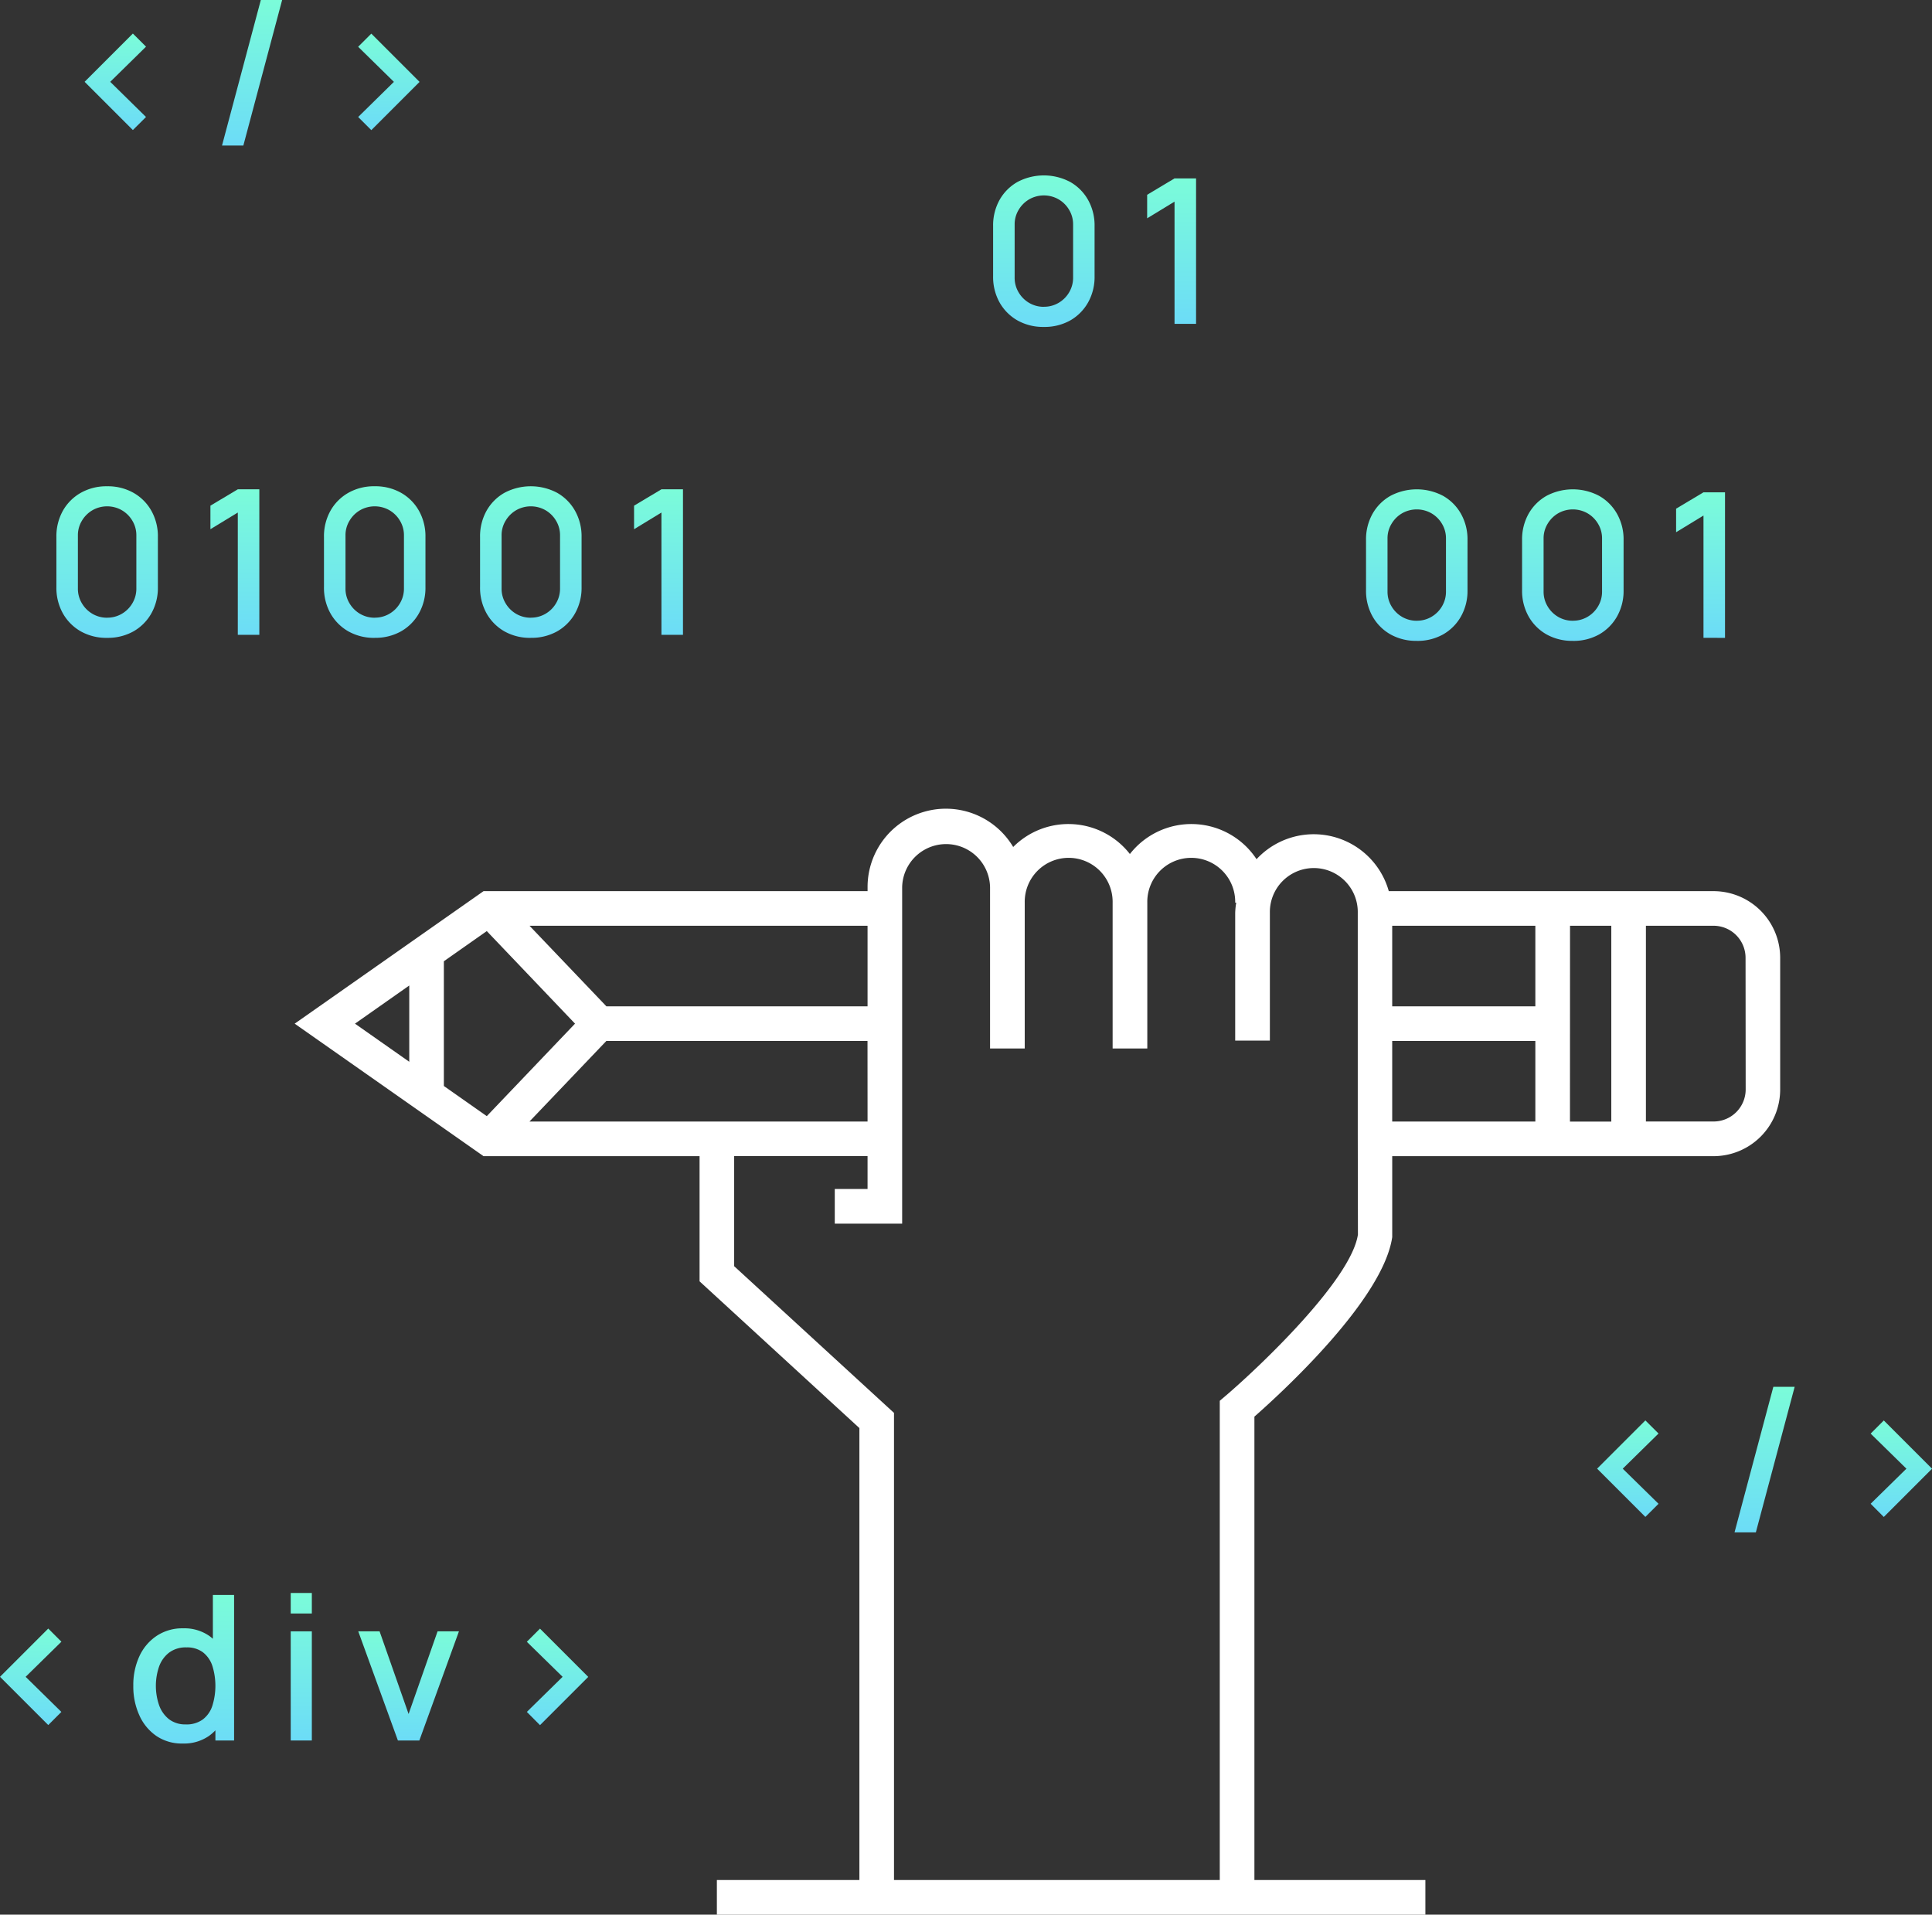 <svg id="Raggruppa_156" data-name="Raggruppa 156" xmlns="http://www.w3.org/2000/svg" xmlns:xlink="http://www.w3.org/1999/xlink" width="128.13" height="126.978" viewBox="0 0 128.13 126.978">
  <rect x="0" y="0" width="128.13" height="126.978" fill="#333333" stroke="none"/>
  <defs>
    <linearGradient id="linear-gradient" x1="0.5" x2="0.5" y2="1" gradientUnits="objectBoundingBox">
      <stop offset="0" stop-color="#7bfcd9"/>
      <stop offset="1" stop-color="#6cdcf7"/>
    </linearGradient>
  </defs>
  <g id="Raggruppa_103" data-name="Raggruppa 103" transform="translate(0 0)">
    <path id="Tracciato_30" data-name="Tracciato 30" d="M102.61,28.83H81.073a5.17,5.17,0,0,0-8.77-2.119,5.174,5.174,0,0,0-8.4-.344,5.171,5.171,0,0,0-7.739-.466,5.194,5.194,0,0,0-9.658,2.67v.259H21.038L8.512,37.618l12.526,8.788H35.364v8.3l10.6,9.732V94.411H36.512v2.3H83.5v-2.3H72.161V63.68c1.869-1.646,8.533-7.762,9.14-11.906V46.406h21.31a4.423,4.423,0,0,0,4.419-4.419V33.249a4.423,4.423,0,0,0-4.419-4.419M81.3,43.038V38.766h9.493V44.11H81.3Zm9.493-6.568H81.3V31.125h9.493Zm2.3-5.345H95.83V44.113H93.089ZM46.505,44.11H24.082l5.1-5.345h17.32Zm-19.4-6.493-5.852,6.134-2.847-2V33.479l2.847-2Zm19.4-1.148H29.186l-5.1-5.345H46.505ZM16.111,35.088v5.058l-3.6-2.528Zm54.153,27.2-.4.342V94.411H48.259V63.432l-10.6-9.73v-7.3h8.846v2.181H44.331v2.3H48.8V28.57a2.915,2.915,0,0,1,5.829,0V39.264h2.3V29.59a2.915,2.915,0,1,1,5.829,0v9.674h2.3V29.59a2.915,2.915,0,1,1,5.829,0h.069a5.05,5.05,0,0,0-.069.677v8.476h2.3V30.267a2.915,2.915,0,1,1,5.829,0v14.7h0l.011,6.635c-.448,3-6.472,8.726-8.754,10.68m34.469-20.3a2.126,2.126,0,0,1-2.124,2.124H98.126V31.125h4.484a2.126,2.126,0,0,1,2.124,2.124Z" transform="translate(11.031 30.271)" fill="#fff"/>
    <g id="Raggruppa_104" data-name="Raggruppa 104" transform="translate(0 0)">
      <path id="Tracciato_31" data-name="Tracciato 31" d="M4.992,24.1a3.465,3.465,0,0,1-1.743-.429,3.153,3.153,0,0,1-1.189-1.192,3.466,3.466,0,0,1-.432-1.743V17.41a3.466,3.466,0,0,1,.432-1.743A3.13,3.13,0,0,1,3.25,14.479a3.442,3.442,0,0,1,1.743-.432,3.457,3.457,0,0,1,1.745.432,3.125,3.125,0,0,1,1.187,1.189,3.444,3.444,0,0,1,.434,1.743v3.324a3.443,3.443,0,0,1-.434,1.743,3.147,3.147,0,0,1-1.187,1.192,3.48,3.48,0,0,1-1.745.429m0-1.338a1.886,1.886,0,0,0,.976-.259,1.937,1.937,0,0,0,.7-.7,1.89,1.89,0,0,0,.262-.983V17.309a1.863,1.863,0,0,0-.262-.973,1.943,1.943,0,0,0-.7-.7,1.965,1.965,0,0,0-1.951,0,1.955,1.955,0,0,0-.7.7,1.844,1.844,0,0,0-.264.973v3.513a1.87,1.87,0,0,0,.264.983,1.949,1.949,0,0,0,.7.7,1.9,1.9,0,0,0,.976.259" transform="translate(2.112 18.203)" fill="url(#linear-gradient)"/>
      <path id="Tracciato_32" data-name="Tracciato 32" d="M7.894,23.786V15.675L6.078,16.781V15.22l1.816-1.086H9.322v9.652Z" transform="translate(7.877 18.316)" fill="url(#linear-gradient)"/>
      <path id="Tracciato_33" data-name="Tracciato 33" d="M12.722,24.1a3.465,3.465,0,0,1-1.743-.429,3.153,3.153,0,0,1-1.189-1.192,3.466,3.466,0,0,1-.432-1.743V17.41a3.466,3.466,0,0,1,.432-1.743,3.13,3.13,0,0,1,1.189-1.189,3.442,3.442,0,0,1,1.743-.432,3.457,3.457,0,0,1,1.745.432,3.125,3.125,0,0,1,1.187,1.189,3.444,3.444,0,0,1,.434,1.743v3.324a3.444,3.444,0,0,1-.434,1.743,3.147,3.147,0,0,1-1.187,1.192,3.48,3.48,0,0,1-1.745.429m0-1.338A1.886,1.886,0,0,0,13.7,22.5a1.937,1.937,0,0,0,.7-.7,1.89,1.89,0,0,0,.262-.983V17.309a1.863,1.863,0,0,0-.262-.973,1.943,1.943,0,0,0-.7-.7,1.965,1.965,0,0,0-1.951,0,1.955,1.955,0,0,0-.7.7,1.844,1.844,0,0,0-.264.973v3.513a1.87,1.87,0,0,0,.264.983,1.949,1.949,0,0,0,.7.7,1.9,1.9,0,0,0,.976.259" transform="translate(12.128 18.203)" fill="url(#linear-gradient)"/>
      <path id="Tracciato_34" data-name="Tracciato 34" d="M17.23,24.1a3.465,3.465,0,0,1-1.743-.429A3.152,3.152,0,0,1,14.3,22.477a3.466,3.466,0,0,1-.432-1.743V17.41a3.466,3.466,0,0,1,.432-1.743,3.13,3.13,0,0,1,1.189-1.189,3.738,3.738,0,0,1,3.487,0,3.125,3.125,0,0,1,1.187,1.189A3.443,3.443,0,0,1,20.6,17.41v3.324a3.443,3.443,0,0,1-.434,1.743,3.147,3.147,0,0,1-1.187,1.192,3.48,3.48,0,0,1-1.745.429m0-1.338a1.886,1.886,0,0,0,.976-.259,1.937,1.937,0,0,0,.7-.7,1.89,1.89,0,0,0,.262-.983V17.309a1.863,1.863,0,0,0-.262-.973,1.943,1.943,0,0,0-.7-.7,1.965,1.965,0,0,0-1.951,0,1.955,1.955,0,0,0-.7.7,1.844,1.844,0,0,0-.264.973v3.513a1.87,1.87,0,0,0,.264.983,1.949,1.949,0,0,0,.7.7,1.9,1.9,0,0,0,.976.259" transform="translate(17.97 18.203)" fill="url(#linear-gradient)"/>
      <path id="Tracciato_35" data-name="Tracciato 35" d="M20.132,23.786V15.675l-1.816,1.107V15.22l1.816-1.086H21.56v9.652Z" transform="translate(23.735 18.316)" fill="url(#linear-gradient)"/>
      <path id="Tracciato_36" data-name="Tracciato 36" d="M42.824,24.186a3.465,3.465,0,0,1-1.743-.429,3.153,3.153,0,0,1-1.189-1.192,3.466,3.466,0,0,1-.432-1.743V17.5a3.466,3.466,0,0,1,.432-1.743,3.131,3.131,0,0,1,1.189-1.189,3.738,3.738,0,0,1,3.487,0,3.125,3.125,0,0,1,1.187,1.189A3.444,3.444,0,0,1,46.19,17.5v3.324a3.444,3.444,0,0,1-.434,1.743,3.147,3.147,0,0,1-1.187,1.192,3.479,3.479,0,0,1-1.745.429m0-1.338a1.886,1.886,0,0,0,.976-.259,1.937,1.937,0,0,0,.7-.7,1.89,1.89,0,0,0,.262-.983V17.4a1.863,1.863,0,0,0-.262-.973,1.943,1.943,0,0,0-.7-.7,1.965,1.965,0,0,0-1.951,0,1.955,1.955,0,0,0-.7.7,1.844,1.844,0,0,0-.264.973V20.91a1.87,1.87,0,0,0,.264.983,1.949,1.949,0,0,0,.7.7,1.9,1.9,0,0,0,.976.259" transform="translate(51.135 18.316)" fill="url(#linear-gradient)"/>
      <path id="Tracciato_37" data-name="Tracciato 37" d="M47.332,24.186a3.465,3.465,0,0,1-1.743-.429A3.153,3.153,0,0,1,44.4,22.565a3.466,3.466,0,0,1-.432-1.743V17.5a3.466,3.466,0,0,1,.432-1.743,3.131,3.131,0,0,1,1.189-1.189,3.738,3.738,0,0,1,3.487,0,3.125,3.125,0,0,1,1.187,1.189A3.443,3.443,0,0,1,50.7,17.5v3.324a3.443,3.443,0,0,1-.434,1.743,3.147,3.147,0,0,1-1.187,1.192,3.48,3.48,0,0,1-1.745.429m0-1.338a1.886,1.886,0,0,0,.976-.259,1.937,1.937,0,0,0,.7-.7,1.89,1.89,0,0,0,.262-.983V17.4a1.863,1.863,0,0,0-.262-.973,1.943,1.943,0,0,0-.7-.7,1.965,1.965,0,0,0-1.951,0,1.955,1.955,0,0,0-.7.7,1.844,1.844,0,0,0-.264.973V20.91a1.87,1.87,0,0,0,.264.983,1.949,1.949,0,0,0,.7.7,1.9,1.9,0,0,0,.976.259" transform="translate(56.976 18.316)" fill="url(#linear-gradient)"/>
      <path id="Tracciato_38" data-name="Tracciato 38" d="M50.234,23.873V15.762l-1.816,1.107V15.308l1.816-1.086h1.428v9.652Z" transform="translate(62.741 18.428)" fill="url(#linear-gradient)"/>
      <path id="Tracciato_39" data-name="Tracciato 39" d="M5.643,7.366l-3.2-3.2,3.2-3.2.872.87L4.141,4.168,6.515,6.5Z" transform="translate(3.169 1.259)" fill="url(#linear-gradient)"/>
      <path id="Tracciato_40" data-name="Tracciato 40" d="M10.4,0,7.828,9.652H6.413L8.987,0Z" transform="translate(8.311 0)" fill="url(#linear-gradient)"/>
      <path id="Tracciato_41" data-name="Tracciato 41" d="M10.346,6.5,12.717,4.17,10.346,1.844l.872-.872,3.2,3.2-3.2,3.2Z" transform="translate(13.407 1.259)" fill="url(#linear-gradient)"/>
      <path id="Tracciato_42" data-name="Tracciato 42" d="M49.335,47.428l-3.2-3.2,3.2-3.2.872.87L47.834,44.23l2.374,2.328Z" transform="translate(59.786 53.173)" fill="url(#linear-gradient)"/>
      <path id="Tracciato_43" data-name="Tracciato 43" d="M54.094,40.062,51.52,49.714H50.106l2.574-9.652Z" transform="translate(64.928 51.912)" fill="url(#linear-gradient)"/>
      <path id="Tracciato_44" data-name="Tracciato 44" d="M54.038,46.558l2.372-2.326-2.372-2.326.872-.872,3.2,3.2-3.2,3.2Z" transform="translate(70.023 53.171)" fill="url(#linear-gradient)"/>
      <path id="Tracciato_45" data-name="Tracciato 45" d="M3.2,53.441,0,50.243l3.2-3.2.872.872L1.7,50.243,4.07,52.571Z" transform="translate(0 60.963)" fill="url(#linear-gradient)"/>
      <path id="Tracciato_46" data-name="Tracciato 46" d="M7.129,55.926a3,3,0,0,1-1.747-.5A3.27,3.27,0,0,1,4.25,54.053a4.58,4.58,0,0,1-.4-1.954,4.533,4.533,0,0,1,.4-1.954A3.251,3.251,0,0,1,5.4,48.786a3.069,3.069,0,0,1,1.759-.5,2.9,2.9,0,0,1,1.726.5,3.059,3.059,0,0,1,1.058,1.361,5.479,5.479,0,0,1,0,3.9A3.129,3.129,0,0,1,8.87,55.421a2.9,2.9,0,0,1-1.74.505m.2-1.267a1.826,1.826,0,0,0,1.125-.326,1.861,1.861,0,0,0,.636-.907,4.435,4.435,0,0,0,0-2.654,1.888,1.888,0,0,0-.629-.9,1.745,1.745,0,0,0-1.084-.321,1.834,1.834,0,0,0-1.148.342,2.017,2.017,0,0,0-.666.916,3.939,3.939,0,0,0,0,2.585,2.055,2.055,0,0,0,.657.923,1.756,1.756,0,0,0,1.111.34m1.963,1.068V50.517H9.127V46.075h1.407v9.652Z" transform="translate(4.991 59.704)" fill="url(#linear-gradient)"/>
      <path id="Tracciato_47" data-name="Tracciato 47" d="M8.4,46.017H9.8v1.361H8.4Zm0,2.546H9.8V55.8H8.4Z" transform="translate(10.881 59.629)" fill="url(#linear-gradient)"/>
      <path id="Tracciato_48" data-name="Tracciato 48" d="M12.978,54.365l-2.629-7.239h1.414l1.924,5.48,1.922-5.48h1.417L14.4,54.365Z" transform="translate(13.411 61.065)" fill="url(#linear-gradient)"/>
      <path id="Tracciato_49" data-name="Tracciato 49" d="M15.219,52.571l2.372-2.328L15.219,47.92l.872-.872,3.2,3.2-3.2,3.2Z" transform="translate(19.721 60.963)" fill="url(#linear-gradient)"/>
      <path id="Tracciato_50" data-name="Tracciato 50" d="M32.051,15.117a3.465,3.465,0,0,1-1.743-.429A3.153,3.153,0,0,1,29.12,13.5a3.466,3.466,0,0,1-.432-1.743V8.429a3.466,3.466,0,0,1,.432-1.743A3.131,3.131,0,0,1,30.309,5.5a3.738,3.738,0,0,1,3.487,0,3.125,3.125,0,0,1,1.187,1.189,3.444,3.444,0,0,1,.434,1.743v3.324a3.444,3.444,0,0,1-.434,1.743A3.147,3.147,0,0,1,33.8,14.688a3.48,3.48,0,0,1-1.745.429m0-1.338a1.885,1.885,0,0,0,.976-.259,1.937,1.937,0,0,0,.7-.7,1.89,1.89,0,0,0,.262-.983V8.328a1.863,1.863,0,0,0-.262-.973,1.943,1.943,0,0,0-.7-.7,1.965,1.965,0,0,0-1.951,0,1.955,1.955,0,0,0-.7.7,1.844,1.844,0,0,0-.264.973v3.513a1.87,1.87,0,0,0,.264.983,1.949,1.949,0,0,0,.7.7,1.9,1.9,0,0,0,.976.259" transform="translate(37.175 6.565)" fill="url(#linear-gradient)"/>
      <path id="Tracciato_51" data-name="Tracciato 51" d="M34.954,14.8V6.694L33.138,7.8V6.239l1.816-1.086h1.428V14.8Z" transform="translate(42.941 6.678)" fill="url(#linear-gradient)"/>
    </g>
  </g>
</svg>

